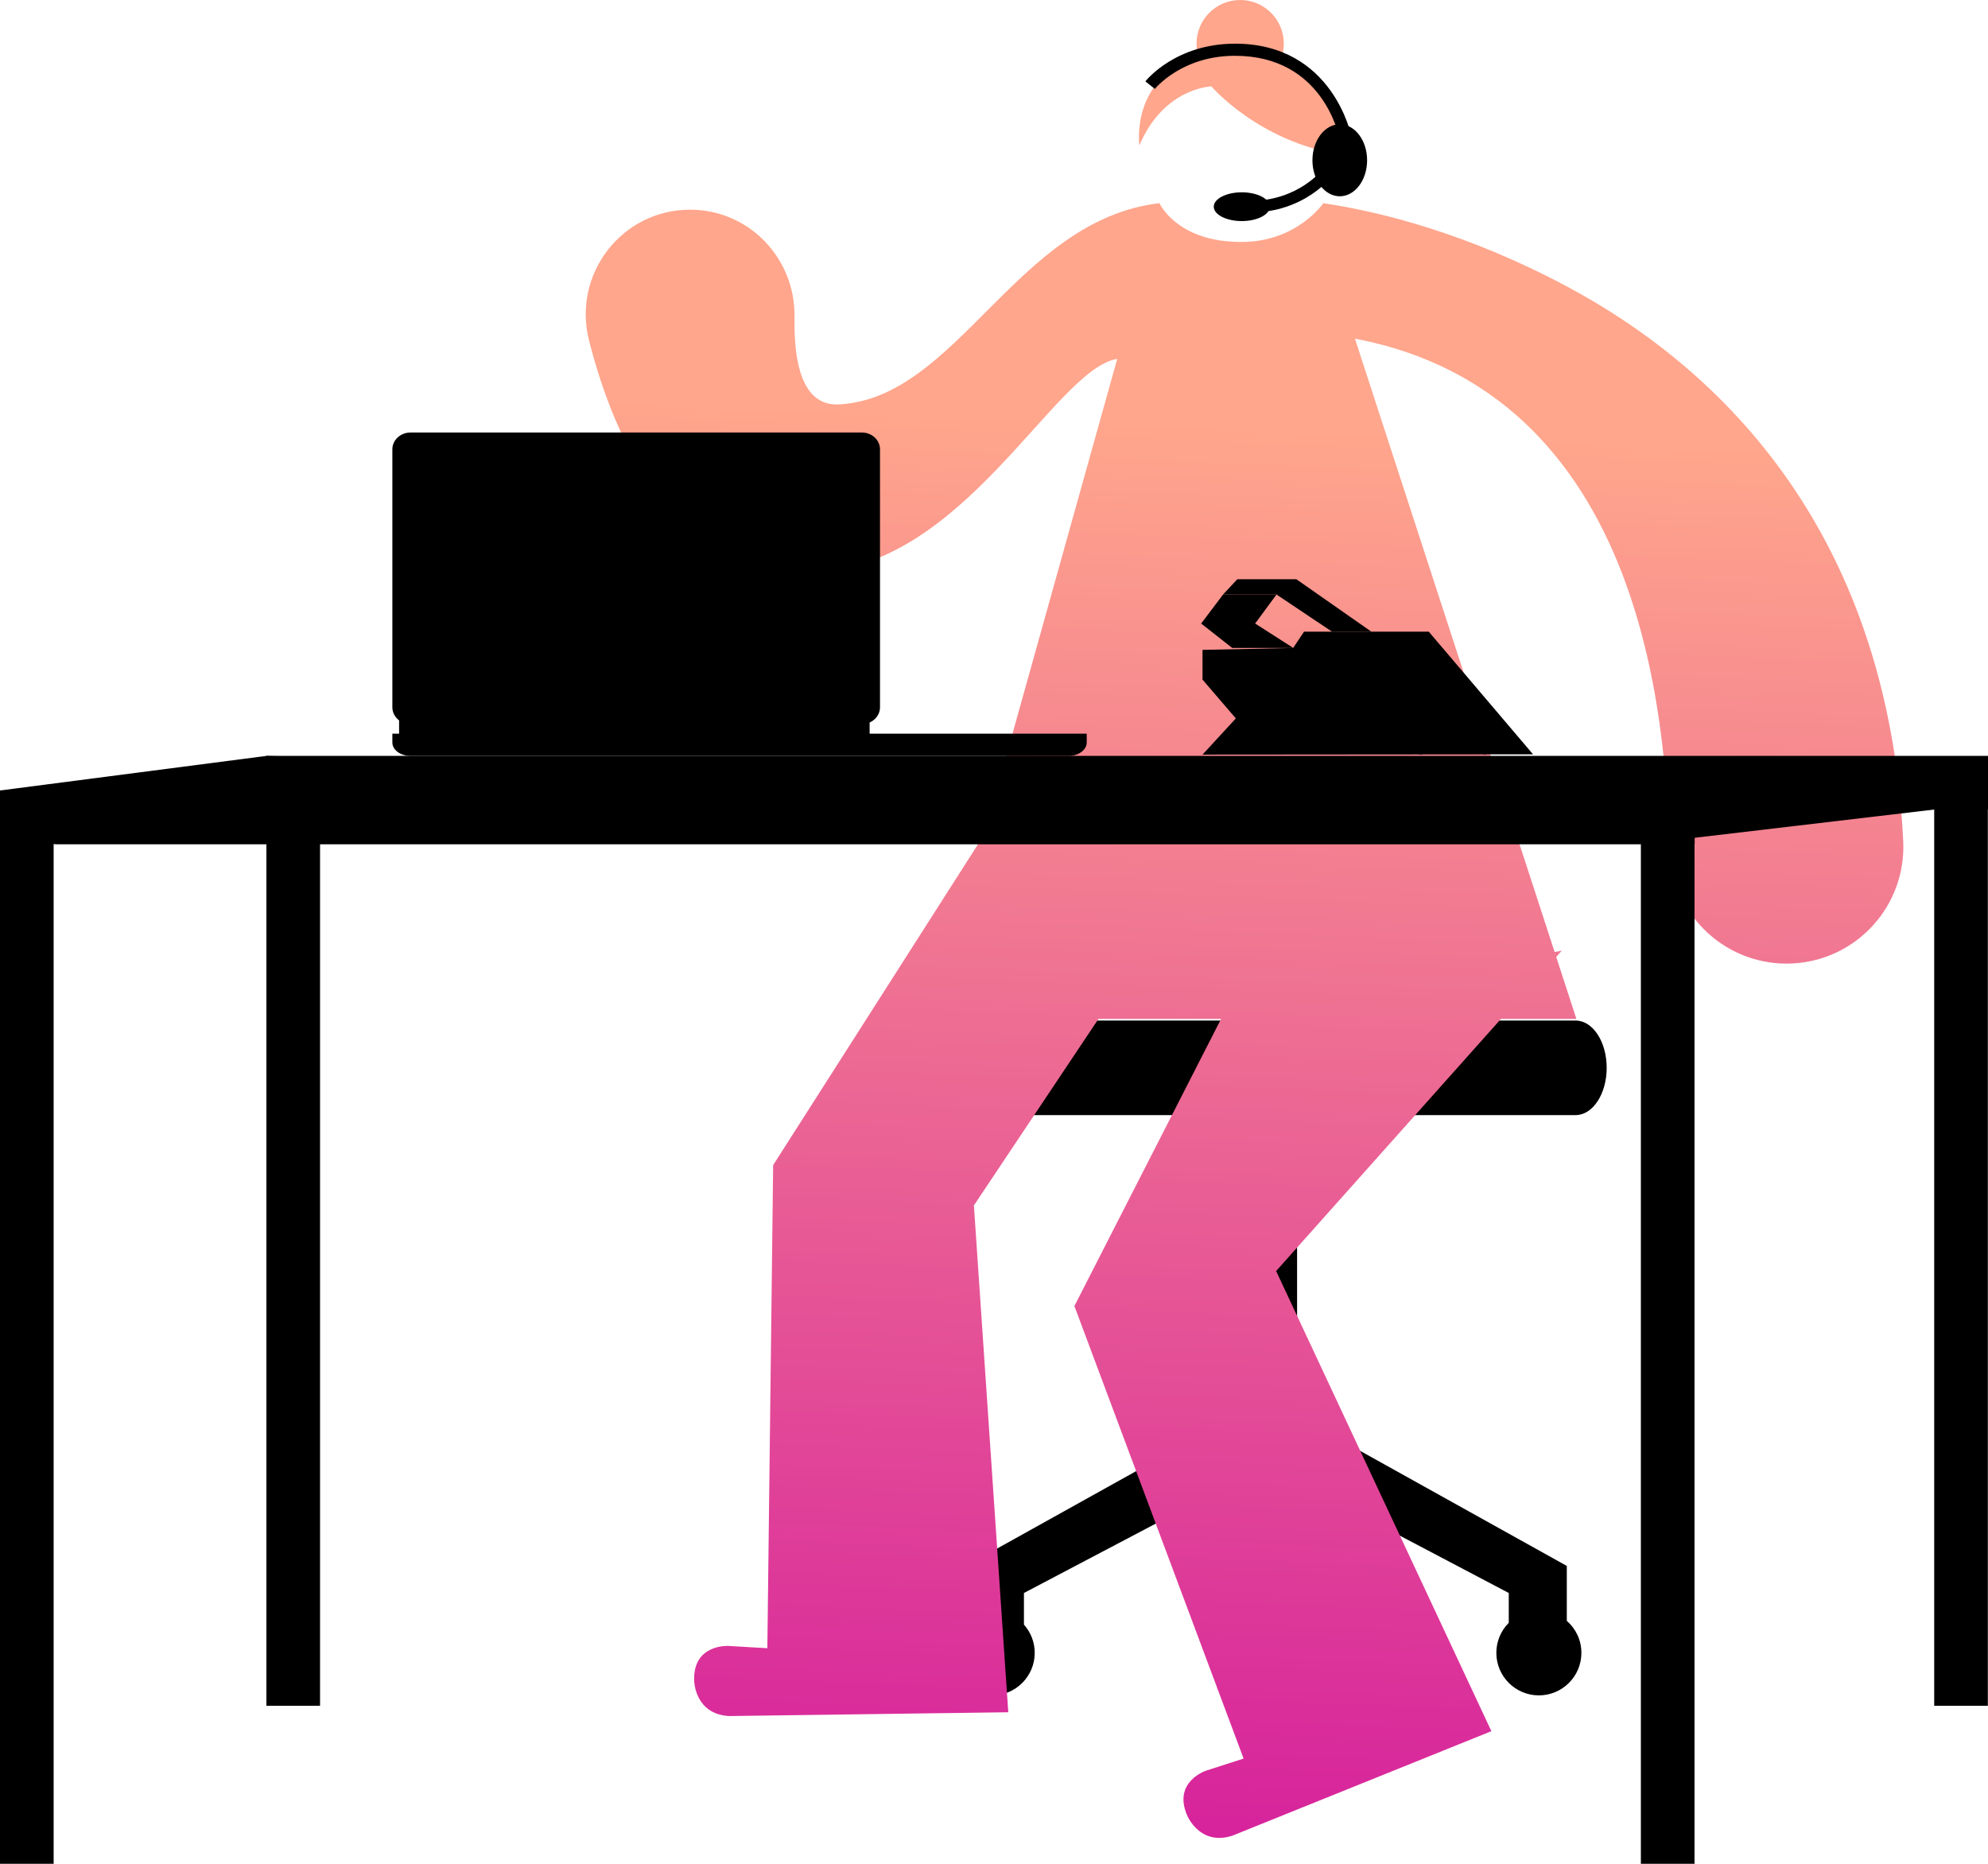 <?xml version="1.0" encoding="iso-8859-1"?>
<!-- Generator: Adobe Illustrator 24.0.0, SVG Export Plug-In . SVG Version: 6.00 Build 0)  -->
<svg version="1.1" id="Layer_1" xmlns="http://www.w3.org/2000/svg" xmlns:xlink="http://www.w3.org/1999/xlink" x="0px" y="0px"
	 viewBox="0 0 500 468.742" style="enable-background:new 0 0 500 468.742;" xml:space="preserve">
<g>
	<path d="M310.054,372.998v36.149c-1.406,1.811-2.251,4.078-2.251,6.548c0,5.907,4.789,10.696,10.696,10.696
		s10.696-4.789,10.696-10.696c0-2.865-1.133-5.461-2.968-7.382v-35.693l53.24,28.021v7.5c-1.93,1.935-3.124,4.605-3.124,7.554
		c0,5.907,4.789,10.696,10.696,10.696s10.696-4.789,10.696-10.696c0-3.215-1.425-6.091-3.67-8.052v-13.808l-67.838-37.769h-16.174
		v0.399l-67.121,37.37v13.466c-2.482,1.959-4.08,4.987-4.08,8.394c0,5.907,4.789,10.696,10.696,10.696
		c5.907,0,10.696-4.789,10.696-10.696c0-2.73-1.031-5.213-2.714-7.102v-7.951L310.054,372.998z"/>
	<polyline points="326.228,280.449 326.228,356.066 310.77,356.066 310.77,280.449 	"/>
	<path d="M238.335,280.449c-4.312,0-7.808-5.323-7.808-11.889v0c0-6.566,3.496-11.889,7.808-11.889h157.952
		c4.312,0,7.808,5.323,7.808,11.889v0c0,6.566-3.496,11.889-7.808,11.889H238.335z"/>
	<g>
		<linearGradient id="SVGID_1_" gradientUnits="userSpaceOnUse" x1="293.561" y1="465.75" x2="308.825" y2="107.048">
			<stop  offset="0" style="stop-color:#D6219C"/>
			<stop  offset="1" style="stop-color:#FFA68C"/>
		</linearGradient>
		<path style="fill:url(#SVGID_1_);" d="M304.686,21.733c0,0,11.773,13.833,32.49,17.148c0,0,2.331-18.34-14.795-24.614
			c0.327-1.04,0.505-2.147,0.505-3.295c0-6.06-4.912-10.972-10.972-10.972s-10.972,4.912-10.972,10.972
			c0,1.15,0.178,2.257,0.506,3.299c-17.274,5.316-14.889,22.302-14.889,22.302C292.761,21.971,304.686,21.733,304.686,21.733z"/>
		<linearGradient id="SVGID_2_" gradientUnits="userSpaceOnUse" x1="299.399" y1="465.999" x2="314.663" y2="107.296">
			<stop  offset="0" style="stop-color:#D6219C"/>
			<stop  offset="1" style="stop-color:#FFA68C"/>
		</linearGradient>
		<path style="fill:url(#SVGID_2_);" d="M393.837,71.908c-24.704-13.151-46.429-18.635-61.008-20.81c0,0-6.439,9.51-20.024,9.748
			c-16.704,0.293-21.197-9.748-21.197-9.748c-35.987,4.215-50.714,49.018-80.573,50.611c-9.191,0.49-11.422-10.322-11.209-21.91
			c0.273-14.815-11.435-27.062-26.253-27.062l0,0c-17.189,0-29.66,16.208-25.429,32.868c6.634,26.122,21.63,58.3,55.258,58.3
			c38.572,0,61.692-51.101,77.592-53.645l-33.416,119.566l-53.125,83.206l-1.457,121.501l-9.824-0.577c0,0-8.932-0.524-8.58,8.757
			c0,0,0.106,8.371,8.74,8.878l70.259-0.954l-8.648-127.471l31.325-46.898h30.837l-36.884,72.205l42.557,113.813l-9.368,3.013
			c0,0-8.517,2.739-4.835,11.266c0,0,3.124,7.767,11.358,5.119l65.165-26.284l-54.138-115.727l56.54-63.404h18.981l-5.077-15.593
			l1.403-1.574l-1.807,0.332L340.779,85.174c76.955,14.628,78.103,105.899,79.249,129.253c0.796,16.195,14.568,28.69,30.764,27.884
			c16.195-0.795,28.679-14.569,27.884-30.765C474.738,131.365,430.367,91.354,393.837,71.908z"/>
	</g>
	<path d="M500,190.11v13.491h-0.039v225.408H486.47V203.601l-73.776,8.698H13.491l67.004-8.698v225.408H67.004V203.601V190.11H500z"
		/>
	<path d="M426.224,198.808v13.491h-0.039v256.443h-13.491V212.299H13.491v256.443H0V212.299v-13.491l67.004-8.698L426.224,198.808z"
		/>
	<g>
		<rect x="100.377" y="179.785" width="118.342" height="5.328"/>
		<path d="M98.681,186.739c0,1.862,2.043,3.371,4.563,3.371h165.512c2.52,0,4.563-1.509,4.563-3.371v-2.224H98.681V186.739z"/>
		<path d="M216.765,108.778h-113.52c-2.52,0-4.563,1.894-4.563,4.231v64.872c0,2.337,2.043,4.231,4.563,4.231h113.52
			c2.52,0,4.563-1.894,4.563-4.231v-64.872C221.327,110.672,219.284,108.778,216.765,108.778z"/>
	</g>
	<g>
		<polygon points="385.574,189.716 359.356,158.871 327.97,158.871 325.241,162.965 302.446,163.445 302.446,170.925 
			310.825,180.685 302.446,189.783 		"/>
		<polygon points="325.28,162.965 315.677,156.819 321.054,149.521 307.611,149.521 302.105,156.819 309.915,162.965 		"/>
		<line x1="315.677" y1="156.819" x2="302.105" y2="156.819"/>
		<polygon points="335.02,158.871 321.054,149.521 307.611,149.521 311.196,145.68 326.048,145.68 344.914,158.871 		"/>
		<polyline points="373.747,189.855 354.352,167.514 328.037,167.514 328.037,170.243 302.446,170.104 		"/>
		<polyline points="310.825,180.685 350.031,180.685 357.764,189.855 		"/>
	</g>
	<ellipse cx="336.965" cy="40.312" rx="6.875" ry="9.054"/>
	<path d="M336.895,34.891c-0.161-0.849-4.205-20.856-26.257-20.856c-5.592,0-10.683,1.396-15.13,4.148
		c-3.334,2.064-5.037,4.161-5.054,4.182l-2.386-1.899c0.307-0.387,7.696-9.481,22.569-9.481c24.62,0,29.211,23.113,29.254,23.346
		L336.895,34.891z"/>
	<path d="M314.435,53.447v-2.928c12.246,0,18.286-7.968,18.537-8.308l2.36,1.733C335.048,44.332,328.216,53.447,314.435,53.447z"/>
	<ellipse cx="312.318" cy="51.983" rx="7.045" ry="3.617"/>
</g>
</svg>
